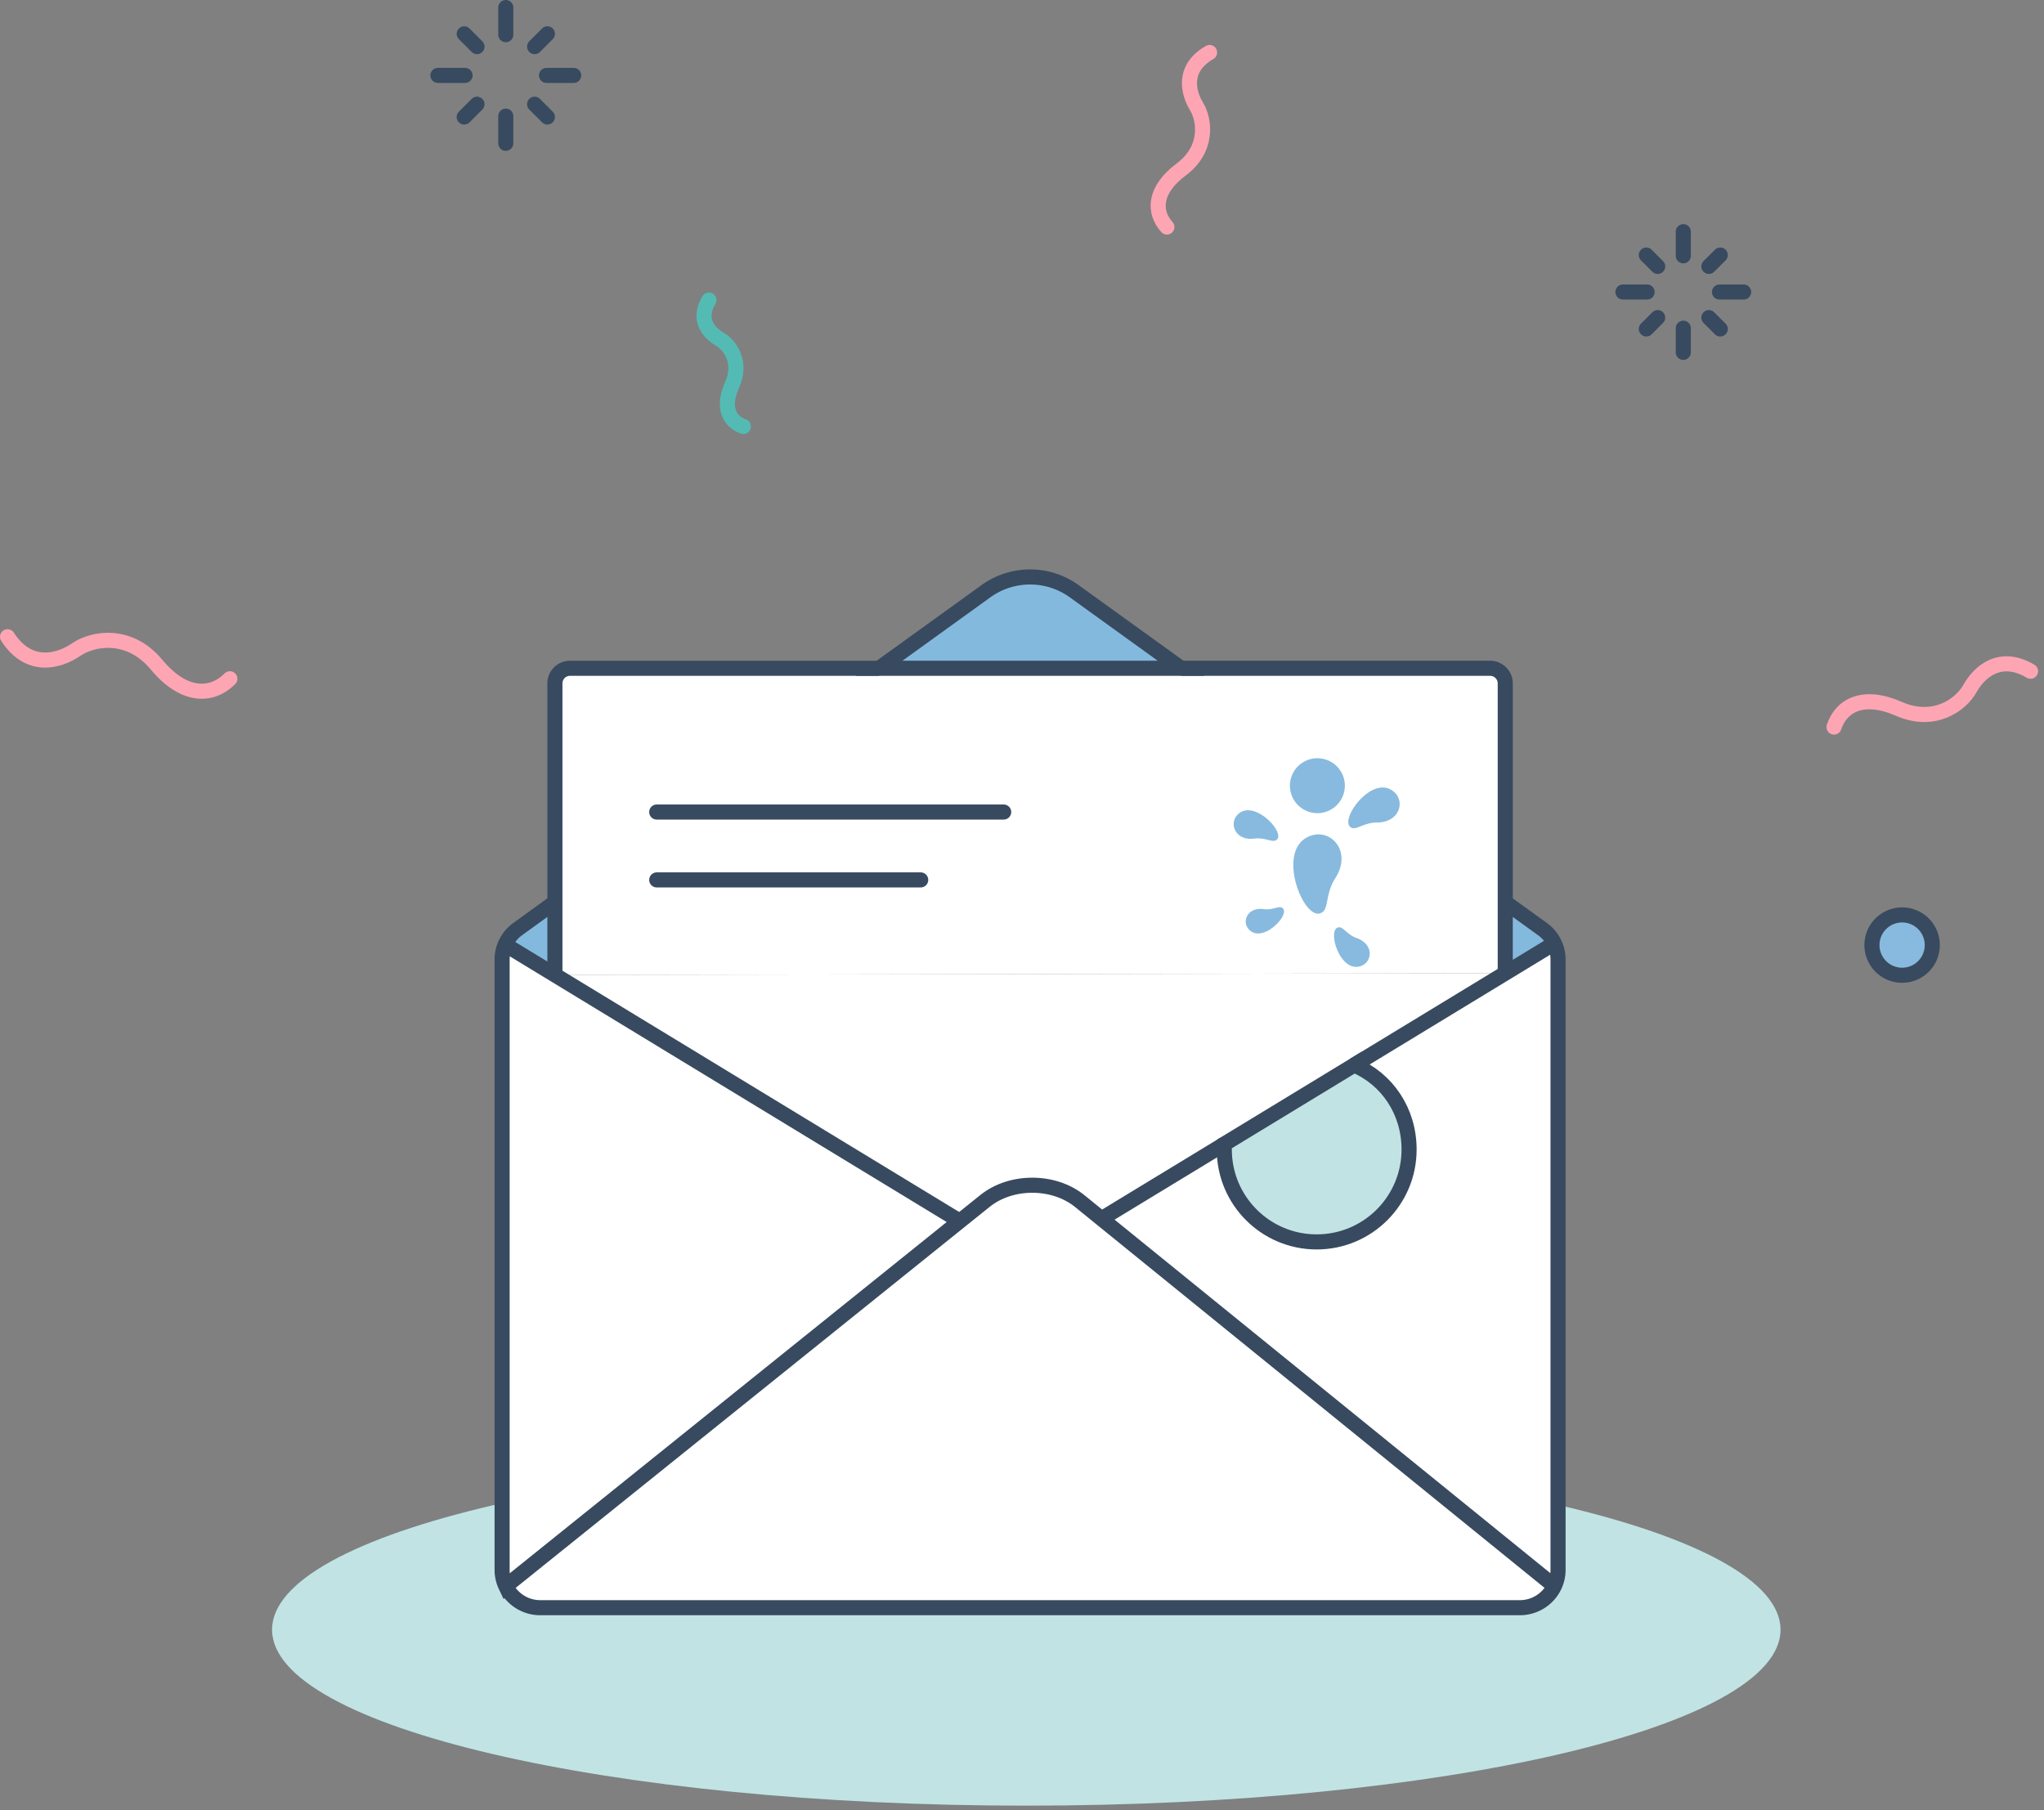 <svg width="271" height="240" xmlns="http://www.w3.org/2000/svg"><rect width="100%" height="100%" fill="#808080" stroke="none"/><g fill="none" fill-rule="evenodd"><path d="M236.07 216.089c0 12.887-44.772 23.333-100 23.333s-100-10.446-100-23.333c0-12.887 44.772-23.333 100-23.333s100 10.446 100 23.333" fill="#C1E3E4"/><path d="M206.571 127.213v80.96c0 .77-.18 1.49-.49 2.14l-60.04-48.71 16.3-9.91c-.01.25-.02.48-.02.73 0 6.77 5.48 12.25 12.25 12.25 6.76 0 12.25-5.48 12.25-12.25 0-5.07-2.89-9.34-7.28-11.2l20.03-12.18 6.51-3.96c.32.66.49 1.38.49 2.13" fill="#FFF"/><path d="M206.081 125.082l-6.51 3.96v-9.41l4.92 3.55c.7.5 1.24 1.16 1.59 1.9" fill="#84B9DE"/><path d="M146.041 161.602l60.04 48.71a5.073 5.073 0 0 1-4.58 2.86H71.641c-2.02 0-3.77-1.17-4.58-2.86l60.19-48.39 3.35-2.69c3.46-2.78 9.11-2.77 12.56.03l2.88 2.34zM199.571 119.632v9.41l-126 .23V90.612a2 2 0 0 1 2-2h122c1.1 0 2 .9 2 2v29.02z" fill="#FFF"/><path d="M199.571 129.042l-20.03 12.18-17.2 10.46v.01l-16.3 9.91-2.88-2.34c-3.45-2.8-9.1-2.81-12.56-.03l-3.35 2.69-53.68-32.65 126-.23z" fill="#FFF"/><path d="M179.541 141.222c4.39 1.86 7.28 6.13 7.28 11.2 0 6.77-5.49 12.25-12.25 12.25-6.77 0-12.25-5.48-12.25-12.25 0-.25.01-.48.02-.73v-.01l17.2-10.46z" fill="#C1E3E4"/><path d="M156.591 88.612h-40.04l14.17-10.22a9.999 9.999 0 0 1 11.7 0l14.17 10.22z" fill="#84B9DE"/><path d="M127.251 161.923l-60.19 48.39c-.31-.65-.49-1.37-.49-2.14v-80.96c0-.67.14-1.33.4-1.94l.09.04 6.51 3.96 53.68 32.65z" fill="#FFF"/><path d="M73.571 119.623v9.65l-6.51-3.96-.09-.04c.35-.82.93-1.55 1.68-2.09l4.92-3.56z" fill="#84B9DE"/><path d="M156.591 88.612h40.98c1.1 0 2 .9 2 2v38.43M73.571 129.273V90.613a2 2 0 0 1 2-2h40.98" stroke="#384A5F" stroke-width="2"/><path d="M73.571 119.623l-4.92 3.56a5.01 5.01 0 0 0-1.68 2.09c-.26.61-.4 1.27-.4 1.94v80.96c0 .77.18 1.49.49 2.14a5.073 5.073 0 0 0 4.58 2.86h129.86c2.02 0 3.77-1.17 4.58-2.86.31-.65.49-1.37.49-2.14v-80.96c0-.75-.17-1.47-.49-2.13-.35-.74-.89-1.4-1.59-1.9l-4.92-3.55-.01-.01M156.591 88.612l-14.17-10.22a9.999 9.999 0 0 0-11.7 0l-14.17 10.22h40.04z" stroke="#384A5F" stroke-width="2"/><path d="M206.081 210.313l-60.04-48.71-2.88-2.34c-3.45-2.8-9.1-2.81-12.56-.03l-3.35 2.69-60.19 48.39M179.541 141.222l20.03-12.18 6.51-3.96M146.041 161.602l16.3-9.91" stroke="#384A5F" stroke-width="2"/><path stroke="#384A5F" stroke-width="2" d="M127.251 161.923l-53.68-32.65-6.51-3.96M179.541 141.222c4.39 1.86 7.28 6.13 7.28 11.2 0 6.77-5.49 12.25-12.25 12.25-6.77 0-12.25-5.48-12.25-12.25 0-.25.01-.48.02-.73v-.01l17.2-10.46h0z"/><path d="M87.071 107.672h46M87.071 116.672h35" stroke="#384A5F" stroke-width="2" stroke-linecap="round"/><path d="M165.514 123.16c-.874-1.044-.073-2.888 1.99-2.62 1.384.193 2.185-.608 2.622-.05.8.995-2.89 4.733-4.612 2.67M180.563 128.039c1.408-.607 1.553-2.84-.655-3.641-1.481-.534-1.87-1.723-2.598-1.383-1.31.558.462 6.213 3.253 5.024M163.984 108.135c-1.019 1.214-.12 3.374 2.306 3.058 1.627-.194 2.525.704 3.059.073.923-1.116-3.35-5.51-5.364-3.13M184.883 105.053c1.408 1.286.655 3.98-2.282 4.005-1.966 0-2.888 1.238-3.616.558-1.262-1.213 3.131-7.112 5.898-4.563M174.058 110.733c2.573-.68 5.17 2.257 2.986 5.703-1.481 2.306-.73 4.345-2.088 4.685-2.38.583-5.995-9.053-.898-10.388M174.664 100.538a3.64 3.64 0 1 1 0 7.282 3.64 3.64 0 0 1 0-7.282M256.189 125.314a4 4 0 1 1-8 0 4 4 0 0 1 8 0" fill="#87BADE"/><path d="M256.189 125.314a4 4 0 1 1-8 0 4 4 0 0 1 8 0h0z" stroke="#384A5F" stroke-width="2"/><path d="M160.371 6.961c-3.634 2.073-2.854 5.305-1.736 7.142 1.12 1.837 1.575 5.686-2.034 8.374-3.61 2.687-3.7 5.621-1.89 7.626" stroke="#FEA5B3" stroke-width="2" stroke-linecap="round"/><path d="M93.992 39.787c-1.586 2.606.054 4.393 1.416 5.17 1.363.776 3.014 3.07 1.661 6.06-1.353 2.99-.374 4.893 1.49 5.533" stroke="#53BBB4" stroke-width="2" stroke-linecap="round"/><path d="M269.217 89.001c-4.09-2.427-6.848.16-8.035 2.296-1.187 2.138-4.737 4.751-9.421 2.693-4.684-2.058-7.635-.5-8.6 2.416M1 84.43c2.849 4.431 6.862 3.235 9.097 1.705 2.235-1.529 7.045-2.359 10.665 2 3.621 4.36 7.316 4.277 9.716 1.867" stroke="#FEA5B3" stroke-width="2" stroke-linecap="round"/><path d="M223.176 33.92v-3.2M218.376 38.72h-3.2M223.176 43.52v3.2M227.976 38.72h3.2M219.782 35.325l-1.508-1.508M219.782 35.325l-1.508-1.508M219.782 42.114l-1.508 1.508M226.57 42.114l1.508 1.508M226.57 35.325l1.508-1.508M67.06 4.6V1M61.66 10h-3.6M67.06 15.4V19M72.46 10h3.6M63.242 6.182l-1.697-1.697M63.242 6.182l-1.697-1.697M63.242 13.819l-1.697 1.697M70.879 13.819l1.697 1.697M70.879 6.182l1.697-1.697" stroke="#384A5F" stroke-width="2" stroke-linecap="round"/></g></svg>